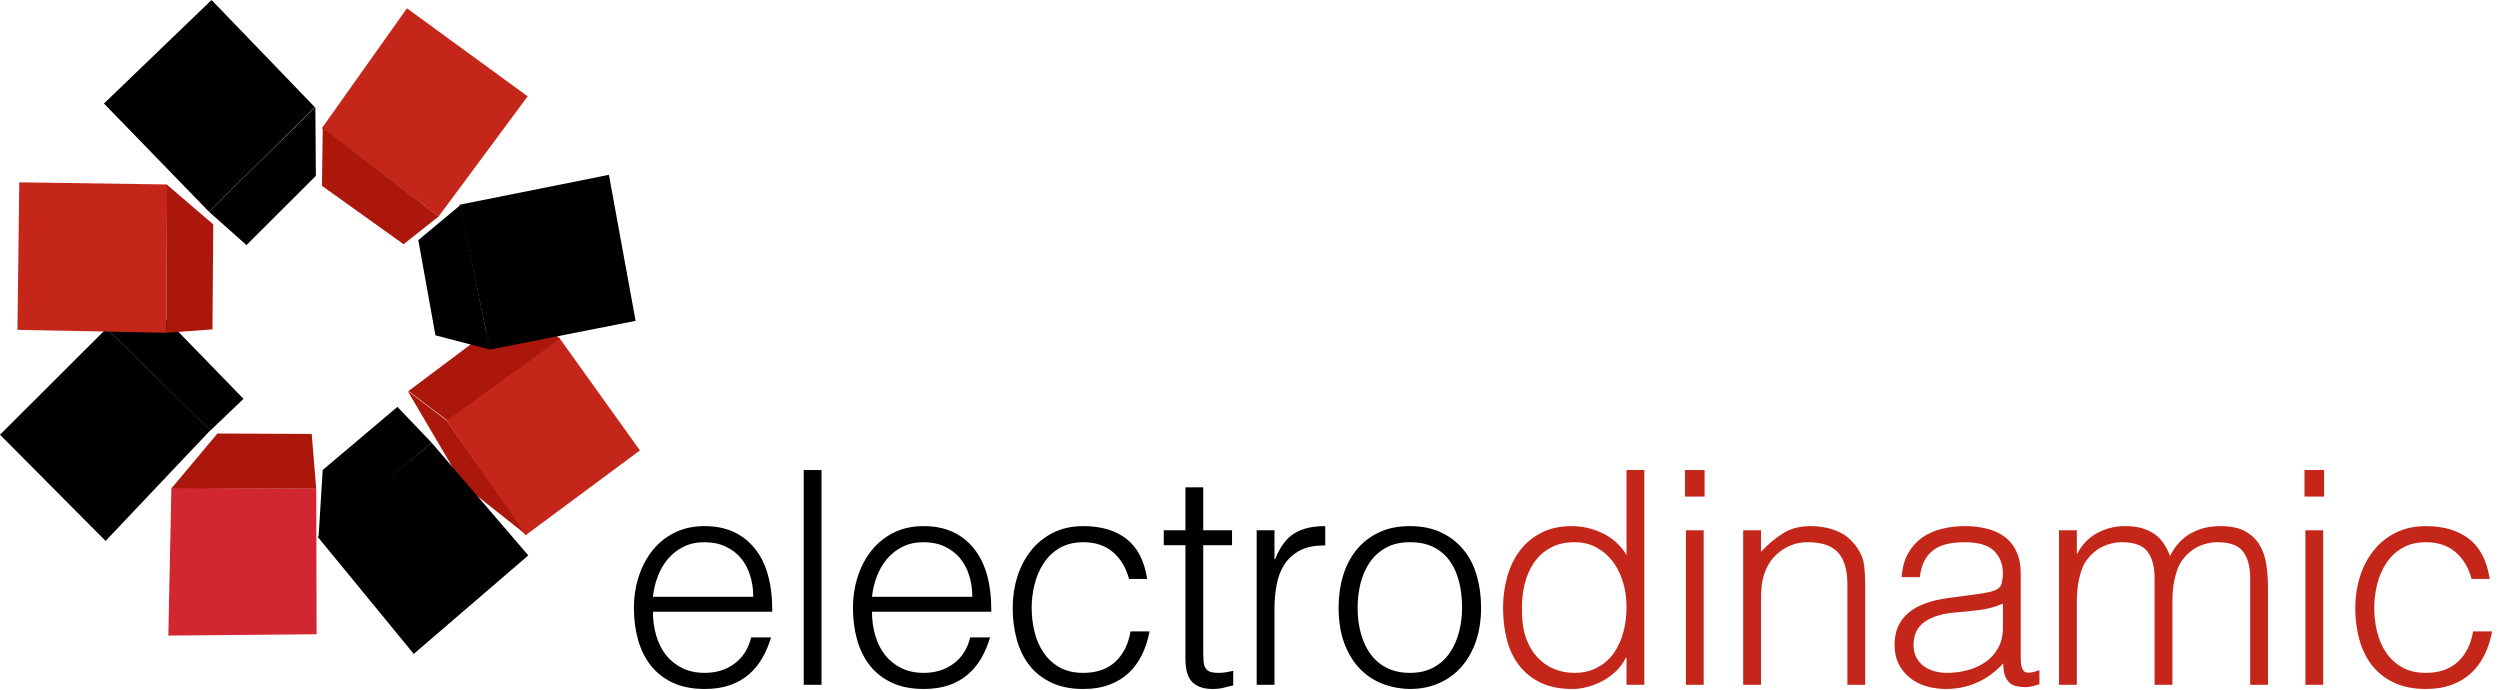 <svg width="232" height="64" viewBox="0 0 232 64" fill="none" xmlns="http://www.w3.org/2000/svg">
<g clip-path="url(#clip0_13_148)">
<path fill-rule="evenodd" clip-rule="evenodd" d="M19.394 19.648L9.647 9.607L19.633 0L29.219 9.948L19.394 19.648Z" fill="black"/>
<path fill-rule="evenodd" clip-rule="evenodd" d="M22.873 22.744L19.394 19.648L29.265 9.934L29.313 16.32L22.873 22.744Z" fill="black"/>
<path fill-rule="evenodd" clip-rule="evenodd" d="M29.872 11.889L37.766 0.77L48.967 8.941L40.704 20.088L29.872 11.889Z" fill="#C4271A"/>
<path fill-rule="evenodd" clip-rule="evenodd" d="M37.452 22.662L40.704 20.088L29.95 11.875L29.876 17.245L37.452 22.662Z" fill="#AC170B"/>
<path fill-rule="evenodd" clip-rule="evenodd" d="M9.799 50.198L19.527 39.924L9.891 30.476L0 40.343L9.799 50.198Z" fill="black"/>
<path fill-rule="evenodd" clip-rule="evenodd" d="M9.891 30.476L13.065 27.196L22.599 37.016L19.525 39.947L9.891 30.476Z" fill="black"/>
<path fill-rule="evenodd" clip-rule="evenodd" d="M15.622 58.982L15.904 45.266L29.346 45.358L29.382 58.859L15.622 58.982Z" fill="#D22630"/>
<path fill-rule="evenodd" clip-rule="evenodd" d="M28.928 40.27L29.346 45.358L15.922 45.305L20.175 40.229L28.928 40.27Z" fill="#AC170B"/>
<path fill-rule="evenodd" clip-rule="evenodd" d="M48.772 49.672L59.385 41.798L51.917 31.373L41.448 39.026L48.772 49.672Z" fill="#C4271A"/>
<path fill-rule="evenodd" clip-rule="evenodd" d="M37.824 36.271L41.448 39.026L48.839 49.638L42.94 44.96L37.824 36.271Z" fill="#AC170B"/>
<path fill-rule="evenodd" clip-rule="evenodd" d="M51.971 31.421L48.179 28.588L37.911 36.286L41.516 39.027L51.971 31.421Z" fill="#AC170B"/>
<path fill-rule="evenodd" clip-rule="evenodd" d="M69.901 55.383C69.901 54.682 69.805 54.022 69.612 53.404C69.419 52.786 69.135 52.251 68.758 51.799C68.382 51.346 67.909 50.987 67.34 50.719C66.77 50.451 66.118 50.318 65.384 50.318C64.649 50.318 64.002 50.456 63.442 50.733C62.882 51.01 62.404 51.379 62.01 51.84C61.615 52.301 61.298 52.837 61.059 53.446C60.821 54.055 60.664 54.701 60.591 55.383H69.901ZM60.591 56.767C60.591 57.543 60.692 58.276 60.894 58.968C61.096 59.66 61.394 60.26 61.789 60.767C62.184 61.275 62.684 61.681 63.29 61.986C63.896 62.29 64.594 62.442 65.384 62.442C66.467 62.442 67.395 62.156 68.166 61.584C68.937 61.012 69.452 60.2 69.709 59.148H71.554C71.352 59.831 71.086 60.463 70.755 61.044C70.425 61.626 70.012 62.133 69.516 62.567C69.02 63.001 68.432 63.337 67.753 63.577C67.073 63.817 66.284 63.937 65.384 63.937C64.245 63.937 63.263 63.743 62.437 63.356C61.61 62.968 60.931 62.438 60.398 61.764C59.866 61.09 59.471 60.297 59.214 59.383C58.957 58.47 58.828 57.487 58.828 56.435C58.828 55.383 58.98 54.396 59.282 53.473C59.586 52.551 60.017 51.743 60.577 51.051C61.137 50.359 61.821 49.815 62.629 49.418C63.437 49.021 64.356 48.823 65.384 48.823C67.349 48.823 68.891 49.501 70.012 50.857C71.132 52.214 71.683 54.184 71.664 56.767H60.591Z" fill="black"/>
<path fill-rule="evenodd" clip-rule="evenodd" d="M74.584 63.549H76.237V43.619H74.584V63.549Z" fill="black"/>
<path fill-rule="evenodd" clip-rule="evenodd" d="M90.231 55.383C90.231 54.682 90.134 54.022 89.941 53.404C89.748 52.786 89.464 52.251 89.087 51.799C88.71 51.346 88.238 50.987 87.669 50.719C87.099 50.451 86.447 50.318 85.713 50.318C84.978 50.318 84.331 50.456 83.771 50.733C83.211 51.01 82.733 51.379 82.339 51.84C81.944 52.301 81.627 52.837 81.388 53.446C81.149 54.055 80.993 54.701 80.92 55.383H90.231ZM80.92 56.767C80.92 57.543 81.021 58.276 81.223 58.968C81.425 59.66 81.723 60.26 82.118 60.767C82.513 61.275 83.013 61.681 83.619 61.986C84.225 62.29 84.923 62.442 85.713 62.442C86.796 62.442 87.724 62.156 88.495 61.584C89.266 61.012 89.78 60.2 90.037 59.148H91.883C91.681 59.831 91.415 60.463 91.084 61.044C90.754 61.626 90.341 62.133 89.845 62.567C89.349 63.001 88.761 63.337 88.082 63.577C87.403 63.817 86.613 63.937 85.713 63.937C84.575 63.937 83.592 63.743 82.766 63.356C81.939 62.968 81.26 62.438 80.727 61.764C80.195 61.09 79.8 60.297 79.543 59.383C79.286 58.47 79.157 57.487 79.157 56.435C79.157 55.383 79.308 54.396 79.612 53.473C79.914 52.551 80.346 51.743 80.906 51.051C81.466 50.359 82.15 49.815 82.958 49.418C83.766 49.021 84.685 48.823 85.713 48.823C87.678 48.823 89.221 49.501 90.341 50.857C91.461 52.214 92.011 54.184 91.993 56.767H80.92Z" fill="black"/>
<path fill-rule="evenodd" clip-rule="evenodd" d="M104.775 53.722C104.481 52.652 103.976 51.817 103.26 51.217C102.543 50.617 101.634 50.318 100.533 50.318C99.688 50.318 98.962 50.493 98.357 50.844C97.75 51.194 97.255 51.66 96.869 52.242C96.483 52.823 96.199 53.478 96.015 54.207C95.831 54.936 95.739 55.669 95.739 56.407C95.739 57.164 95.827 57.902 96.001 58.622C96.176 59.342 96.456 59.988 96.842 60.56C97.227 61.132 97.723 61.589 98.329 61.93C98.935 62.272 99.67 62.442 100.533 62.442C101.763 62.442 102.75 62.101 103.494 61.418C104.238 60.735 104.71 59.794 104.913 58.594H106.675C106.528 59.388 106.295 60.112 105.973 60.767C105.652 61.423 105.239 61.986 104.734 62.456C104.229 62.927 103.627 63.291 102.929 63.549C102.232 63.808 101.433 63.937 100.533 63.937C99.394 63.937 98.411 63.743 97.585 63.356C96.759 62.968 96.079 62.438 95.547 61.764C95.014 61.09 94.62 60.292 94.363 59.37C94.106 58.447 93.977 57.459 93.977 56.407C93.977 55.411 94.119 54.456 94.403 53.543C94.689 52.629 95.106 51.822 95.657 51.12C96.208 50.419 96.892 49.861 97.709 49.446C98.526 49.03 99.467 48.823 100.533 48.823C102.185 48.823 103.521 49.22 104.54 50.013C105.56 50.807 106.198 52.043 106.455 53.722H104.775Z" fill="black"/>
<path fill-rule="evenodd" clip-rule="evenodd" d="M114.443 63.605C114.241 63.642 113.975 63.706 113.644 63.799C113.314 63.891 112.947 63.937 112.543 63.937C111.716 63.937 111.087 63.729 110.656 63.314C110.224 62.899 110.008 62.156 110.008 61.086V50.594H107.998V49.21H110.008V45.224H111.661V49.21H114.333V50.594H111.661V60.421C111.661 60.772 111.67 61.077 111.689 61.335C111.707 61.593 111.762 61.806 111.854 61.972C111.946 62.138 112.088 62.258 112.281 62.331C112.474 62.405 112.744 62.442 113.094 62.442C113.314 62.442 113.539 62.424 113.769 62.387C113.998 62.35 114.223 62.304 114.443 62.248V63.605Z" fill="black"/>
<path fill-rule="evenodd" clip-rule="evenodd" d="M118.272 63.549H116.619V49.21H118.272V51.895H118.328C118.786 50.751 119.378 49.953 120.104 49.501C120.83 49.049 121.789 48.823 122.983 48.823V50.622C122.046 50.604 121.275 50.751 120.669 51.065C120.063 51.379 119.581 51.803 119.222 52.338C118.864 52.873 118.616 53.506 118.478 54.235C118.341 54.964 118.272 55.725 118.272 56.518V63.549Z" fill="black"/>
<path fill-rule="evenodd" clip-rule="evenodd" d="M130.833 63.937C129.915 63.919 129.056 63.752 128.257 63.439C127.459 63.125 126.761 62.654 126.164 62.027C125.567 61.4 125.094 60.615 124.745 59.674C124.397 58.733 124.222 57.635 124.222 56.38C124.222 55.328 124.36 54.345 124.636 53.432C124.911 52.518 125.324 51.72 125.875 51.037C126.426 50.355 127.115 49.815 127.941 49.418C128.768 49.021 129.731 48.823 130.833 48.823C131.953 48.823 132.927 49.021 133.753 49.418C134.58 49.815 135.268 50.35 135.819 51.023C136.37 51.697 136.778 52.495 137.045 53.418C137.311 54.341 137.444 55.328 137.444 56.38C137.444 57.524 137.288 58.557 136.976 59.48C136.664 60.403 136.218 61.197 135.64 61.861C135.061 62.525 134.364 63.037 133.546 63.397C132.729 63.757 131.825 63.937 130.833 63.937ZM135.681 56.38C135.681 55.531 135.59 54.737 135.406 53.999C135.222 53.261 134.938 52.62 134.552 52.075C134.167 51.531 133.671 51.102 133.064 50.788C132.458 50.474 131.715 50.318 130.833 50.318C129.97 50.318 129.231 50.488 128.616 50.83C128 51.171 127.5 51.623 127.115 52.186C126.729 52.749 126.445 53.395 126.26 54.124C126.077 54.853 125.985 55.605 125.985 56.38C125.985 57.266 126.09 58.082 126.302 58.83C126.513 59.577 126.821 60.218 127.225 60.754C127.629 61.289 128.134 61.704 128.74 61.999C129.345 62.295 130.044 62.442 130.833 62.442C131.696 62.442 132.436 62.272 133.05 61.93C133.666 61.589 134.167 61.132 134.552 60.56C134.938 59.988 135.222 59.342 135.406 58.622C135.59 57.902 135.681 57.155 135.681 56.38Z" fill="black"/>
<path fill-rule="evenodd" clip-rule="evenodd" d="M150.942 56.325C150.942 55.513 150.832 54.742 150.611 54.013C150.391 53.284 150.074 52.648 149.66 52.103C149.247 51.559 148.742 51.125 148.146 50.802C147.549 50.479 146.874 50.318 146.121 50.318C145.258 50.318 144.514 50.488 143.89 50.83C143.265 51.171 142.751 51.637 142.347 52.228C141.943 52.818 141.65 53.506 141.466 54.29C141.282 55.074 141.209 55.919 141.246 56.823C141.246 57.727 141.369 58.525 141.617 59.217C141.865 59.909 142.21 60.495 142.65 60.975C143.091 61.455 143.605 61.819 144.193 62.069C144.781 62.318 145.423 62.442 146.121 62.442C146.892 62.442 147.581 62.285 148.187 61.972C148.793 61.658 149.298 61.229 149.702 60.684C150.106 60.14 150.414 59.494 150.625 58.747C150.836 57.999 150.942 57.192 150.942 56.325ZM150.942 43.619H152.595V63.549H150.942V61.03H150.886C150.648 61.51 150.341 61.93 149.964 62.29C149.588 62.65 149.174 62.95 148.724 63.19C148.275 63.429 147.811 63.614 147.333 63.743C146.856 63.872 146.387 63.937 145.928 63.937C144.772 63.937 143.789 63.743 142.981 63.356C142.173 62.968 141.507 62.438 140.984 61.764C140.461 61.09 140.079 60.292 139.841 59.37C139.602 58.447 139.483 57.459 139.483 56.407C139.483 55.411 139.611 54.451 139.868 53.529C140.125 52.606 140.515 51.798 141.039 51.106C141.562 50.414 142.224 49.861 143.022 49.446C143.821 49.03 144.762 48.823 145.845 48.823C146.856 48.823 147.824 49.049 148.752 49.501C149.679 49.953 150.41 50.622 150.942 51.508V43.619Z" fill="#C4271A"/>
<path fill-rule="evenodd" clip-rule="evenodd" d="M156.451 63.549V49.21H158.103V63.549H156.451ZM156.368 46.082V43.619H158.186V46.082H156.368Z" fill="#C4271A"/>
<path fill-rule="evenodd" clip-rule="evenodd" d="M163.42 63.549H161.767V49.21H163.42V51.203C164.081 50.502 164.765 49.93 165.472 49.487C166.179 49.044 167.029 48.823 168.02 48.823C168.902 48.823 169.719 48.975 170.471 49.279C171.225 49.584 171.858 50.115 172.372 50.871C172.722 51.388 172.928 51.919 172.992 52.463C173.057 53.007 173.089 53.575 173.089 54.165V63.549H171.436V54.193C171.436 52.901 171.152 51.932 170.582 51.286C170.013 50.641 169.067 50.318 167.745 50.318C167.23 50.318 166.763 50.396 166.34 50.553C165.918 50.71 165.537 50.917 165.197 51.176C164.857 51.434 164.568 51.729 164.329 52.062C164.09 52.394 163.906 52.744 163.778 53.114C163.613 53.575 163.512 54.018 163.475 54.442C163.439 54.867 163.42 55.328 163.42 55.826V63.549Z" fill="#C4271A"/>
<path fill-rule="evenodd" clip-rule="evenodd" d="M185.87 56.02C185.172 56.315 184.465 56.509 183.749 56.601C183.033 56.694 182.316 56.767 181.601 56.823C180.333 56.915 179.346 57.201 178.639 57.681C177.932 58.161 177.579 58.89 177.579 59.868C177.579 60.311 177.666 60.694 177.84 61.017C178.015 61.34 178.244 61.607 178.529 61.819C178.814 62.032 179.144 62.188 179.521 62.29C179.897 62.392 180.278 62.442 180.664 62.442C181.325 62.442 181.968 62.359 182.592 62.193C183.216 62.027 183.772 61.773 184.259 61.432C184.746 61.09 185.135 60.657 185.429 60.131C185.723 59.605 185.87 58.982 185.87 58.262V56.02ZM183.088 55.19C183.4 55.153 183.772 55.097 184.203 55.023C184.635 54.95 184.988 54.848 185.264 54.719C185.539 54.59 185.709 54.373 185.774 54.069C185.838 53.764 185.87 53.483 185.87 53.224C185.87 52.375 185.599 51.679 185.057 51.134C184.516 50.59 183.602 50.318 182.316 50.318C181.747 50.318 181.224 50.368 180.746 50.47C180.269 50.571 179.852 50.747 179.493 50.996C179.135 51.245 178.841 51.577 178.612 51.992C178.382 52.407 178.231 52.929 178.157 53.556H176.477C176.532 52.707 176.725 51.983 177.055 51.383C177.386 50.784 177.813 50.295 178.336 49.916C178.86 49.538 179.466 49.261 180.154 49.086C180.843 48.91 181.573 48.823 182.344 48.823C183.06 48.823 183.735 48.901 184.369 49.058C185.003 49.215 185.553 49.464 186.022 49.806C186.49 50.147 186.857 50.604 187.123 51.176C187.389 51.748 187.523 52.449 187.523 53.279V61.086C187.523 61.732 187.637 62.142 187.867 62.318C188.097 62.493 188.561 62.451 189.258 62.193V63.494C189.129 63.531 188.941 63.586 188.693 63.66C188.445 63.734 188.202 63.771 187.963 63.771C187.706 63.771 187.458 63.743 187.219 63.688C186.944 63.651 186.724 63.563 186.558 63.425C186.393 63.286 186.26 63.12 186.16 62.927C186.058 62.733 185.99 62.521 185.953 62.29C185.916 62.059 185.897 61.815 185.897 61.556C185.2 62.331 184.401 62.922 183.501 63.328C182.601 63.734 181.628 63.937 180.581 63.937C179.957 63.937 179.356 63.854 178.777 63.688C178.199 63.522 177.689 63.263 177.248 62.913C176.808 62.562 176.459 62.133 176.202 61.626C175.944 61.118 175.816 60.514 175.816 59.812C175.816 57.377 177.478 55.937 180.802 55.494L183.088 55.19Z" fill="#C4271A"/>
<path fill-rule="evenodd" clip-rule="evenodd" d="M192.729 63.549H191.076V49.21H192.729V51.37H192.784C193.207 50.539 193.813 49.907 194.602 49.473C195.392 49.04 196.255 48.823 197.192 48.823C197.853 48.823 198.412 48.897 198.872 49.044C199.33 49.192 199.721 49.39 200.042 49.639C200.364 49.889 200.63 50.179 200.841 50.511C201.052 50.844 201.231 51.203 201.378 51.591C201.856 50.65 202.494 49.953 203.293 49.501C204.092 49.049 205.005 48.823 206.033 48.823C207.007 48.823 207.783 48.984 208.361 49.307C208.94 49.63 209.385 50.055 209.697 50.581C210.009 51.106 210.216 51.711 210.317 52.394C210.418 53.077 210.469 53.778 210.469 54.498V63.549H208.816V53.639C208.816 52.606 208.6 51.794 208.168 51.203C207.737 50.613 206.933 50.318 205.758 50.318C205.152 50.318 204.569 50.451 204.009 50.719C203.449 50.987 202.958 51.397 202.535 51.951C202.352 52.191 202.2 52.472 202.081 52.795C201.961 53.118 201.865 53.455 201.791 53.806C201.718 54.156 201.668 54.507 201.64 54.857C201.613 55.208 201.599 55.531 201.599 55.826V63.549H199.946V53.639C199.946 52.606 199.73 51.794 199.299 51.203C198.867 50.613 198.064 50.318 196.888 50.318C196.283 50.318 195.7 50.451 195.139 50.719C194.579 50.987 194.088 51.397 193.665 51.951C193.482 52.191 193.33 52.472 193.211 52.795C193.091 53.118 192.995 53.455 192.922 53.806C192.848 54.156 192.798 54.507 192.77 54.857C192.743 55.208 192.729 55.531 192.729 55.826V63.549Z" fill="#C4271A"/>
<path fill-rule="evenodd" clip-rule="evenodd" d="M213.94 63.549V49.21H215.592V63.549H213.94ZM213.857 46.082V43.619H215.675V46.082H213.857Z" fill="#C4271A"/>
<path fill-rule="evenodd" clip-rule="evenodd" d="M229.365 53.722C229.071 52.652 228.566 51.817 227.85 51.217C227.134 50.617 226.225 50.318 225.123 50.318C224.278 50.318 223.553 50.493 222.947 50.844C222.341 51.194 221.845 51.66 221.459 52.242C221.074 52.823 220.789 53.478 220.605 54.207C220.422 54.936 220.33 55.669 220.33 56.407C220.33 57.164 220.417 57.902 220.592 58.622C220.766 59.342 221.046 59.988 221.432 60.56C221.818 61.132 222.314 61.589 222.919 61.93C223.525 62.272 224.26 62.442 225.123 62.442C226.353 62.442 227.34 62.101 228.084 61.418C228.828 60.735 229.301 59.794 229.503 58.594H231.266C231.119 59.388 230.885 60.112 230.563 60.767C230.242 61.423 229.829 61.986 229.324 62.456C228.819 62.927 228.218 63.291 227.519 63.549C226.822 63.808 226.023 63.937 225.123 63.937C223.985 63.937 223.002 63.743 222.176 63.356C221.349 62.968 220.67 62.438 220.137 61.764C219.605 61.09 219.21 60.292 218.953 59.37C218.696 58.447 218.567 57.459 218.567 56.407C218.567 55.411 218.709 54.456 218.994 53.543C219.279 52.629 219.696 51.822 220.248 51.12C220.798 50.419 221.483 49.861 222.299 49.446C223.117 49.03 224.058 48.823 225.123 48.823C226.775 48.823 228.112 49.22 229.131 50.013C230.15 50.807 230.788 52.043 231.045 53.722H229.365Z" fill="#C4271A"/>
<path fill-rule="evenodd" clip-rule="evenodd" d="M45.465 32.441L42.645 18.998L56.507 16.223L58.984 29.774L45.465 32.441Z" fill="black"/>
<path fill-rule="evenodd" clip-rule="evenodd" d="M40.41 31.118L45.465 32.441L42.709 19.045L38.818 22.284L40.41 31.118Z" fill="black"/>
<path fill-rule="evenodd" clip-rule="evenodd" d="M1.617 30.612L15.438 30.881L15.505 17.116L1.79 16.921L1.617 30.612Z" fill="#C4271A"/>
<path fill-rule="evenodd" clip-rule="evenodd" d="M19.718 30.565L15.438 30.881L15.491 17.137L19.79 20.823L19.718 30.565Z" fill="#AC170B"/>
<path fill-rule="evenodd" clip-rule="evenodd" d="M38.396 60.683L29.492 49.83L40.05 41.078L49.026 51.54L38.396 60.683Z" fill="black"/>
<path fill-rule="evenodd" clip-rule="evenodd" d="M36.882 37.758L40.05 41.078L29.558 49.919L29.946 43.614L36.882 37.758Z" fill="black"/>
</g>
<defs>
<clipPath id="clip0_13_148">
<rect width="232" height="64" fill="white"/>
</clipPath>
</defs>
</svg>
